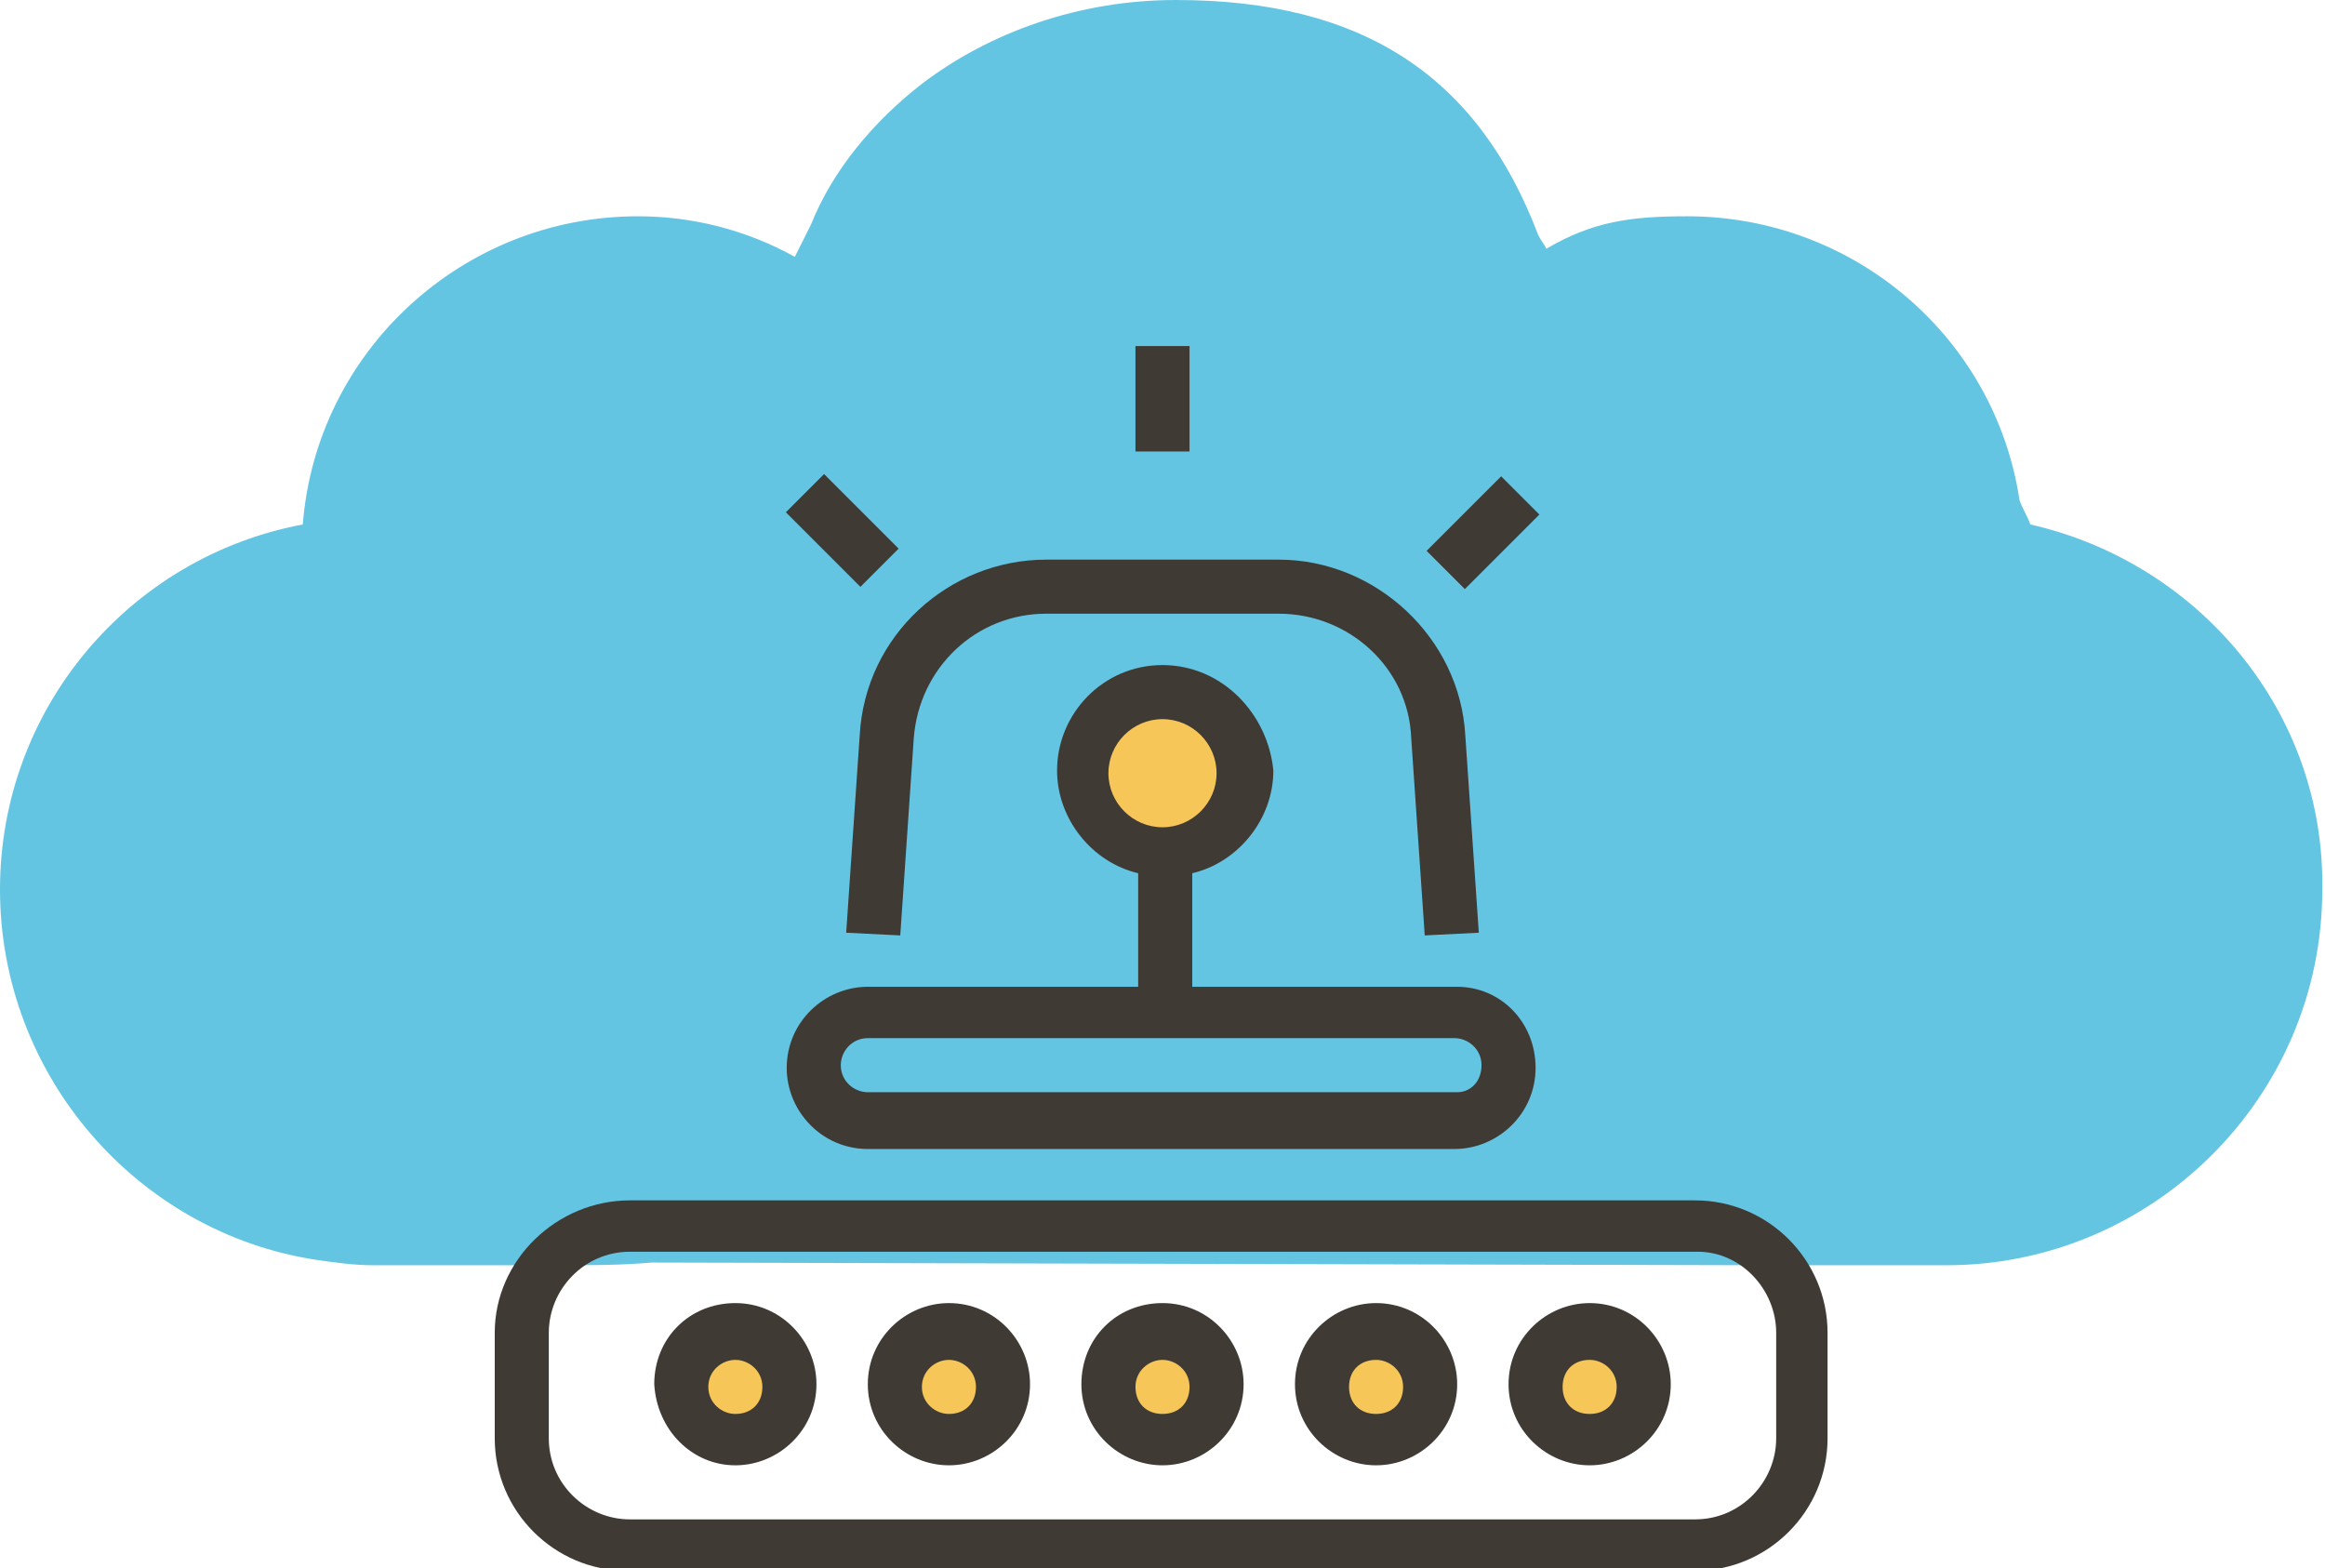 <?xml version="1.0" encoding="utf-8"?>
<!-- Generator: Adobe Illustrator 21.0.0, SVG Export Plug-In . SVG Version: 6.00 Build 0)  -->
<svg version="1.1" id="图层_1" xmlns="http://www.w3.org/2000/svg" xmlns:xlink="http://www.w3.org/1999/xlink" x="0px" y="0px"
	 viewBox="0 0 86 58" style="enable-background:new 0 0 86 58;" xml:space="preserve">
<style type="text/css">
	.st0{fill:#F6C659;}
	.st1{fill:#64C5E2;}
	.st2{fill:#3F3A34;}
</style>
<circle class="st0" cx="27.1" cy="51.3" r="1.9"/>
<circle class="st0" cx="35.1" cy="51.3" r="1.9"/>
<circle class="st0" cx="43" cy="51.3" r="1.9"/>
<ellipse transform="matrix(4.605994e-02 -0.999 0.999 4.605994e-02 -2.72 99.795)" class="st0" cx="50.9" cy="51.3" rx="1.9" ry="1.9"/>
<ellipse transform="matrix(4.605994e-02 -0.999 0.999 4.605994e-02 4.861 107.627)" class="st0" cx="58.8" cy="51.3" rx="1.9" ry="1.9"/>
<path class="st1" d="M75.1,19.4c-0.1-0.3-0.3-0.6-0.4-0.9C73.8,12.5,68.6,8,62.4,8c-2.1,0-3.5,0.2-5.2,1.2C57.1,9,57,8.9,56.9,8.7
	C54.7,2.9,50.5,0,43.5,0c-3.6,0-6.9,1.2-9.4,3.1l0,0c-1.8,1.4-3.3,3.2-4.1,5.2c-0.2,0.4-0.4,0.8-0.6,1.2C27.6,8.5,25.6,8,23.6,8
	c-6.5,0-11.9,5-12.4,11.4C4.8,20.6,0,26.2,0,32.9c0,6.9,5.1,12.7,11.7,13.7l0,0h0c0.7,0.1,1.4,0.2,2.1,0.2h6.9c1.1,0,2.3,0,3.4-0.1
	l41,0.1v0h6.9c7.6,0,13.9-6.2,13.9-13.9C86,26.3,81.3,20.8,75.1,19.4z"/>
<path class="st2" d="M53.9,36.5H32.1c-1.6,0-3,1.3-3,3c0,1.6,1.3,3,3,3h21.7c1.6,0,3-1.3,3-3C56.8,37.8,55.5,36.5,53.9,36.5z
	 M53.9,40.4H32.1c-0.5,0-1-0.4-1-1c0-0.5,0.4-1,1-1h21.7c0.5,0,1,0.4,1,1C54.8,40,54.4,40.4,53.9,40.4z"/>
<rect x="42" y="12.8" class="st2" width="2" height="3.9"/>
<rect x="30.2" y="17.7" transform="matrix(0.707 -0.707 0.707 0.707 -4.797 27.787)" class="st2" width="2" height="3.9"/>
<rect x="52.9" y="18.7" transform="matrix(0.707 -0.707 0.707 0.707 2.148 44.555)" class="st2" width="3.9" height="2"/>
<path class="st2" d="M18.3,49.3v3.9c0,2.7,2.2,4.9,4.9,4.9h39.5c2.7,0,4.9-2.2,4.9-4.9v-3.9c0-2.7-2.2-4.9-4.9-4.9H23.3
	C20.6,44.4,18.3,46.6,18.3,49.3z M65.7,49.3v3.9c0,1.6-1.3,3-3,3H23.3c-1.6,0-3-1.3-3-3v-3.9c0-1.6,1.3-3,3-3h39.5
	C64.4,46.3,65.7,47.7,65.7,49.3z"/>
<path class="st2" d="M27.2,54.2c1.6,0,3-1.3,3-3c0-1.6-1.3-3-3-3s-3,1.3-3,3C24.3,52.9,25.6,54.2,27.2,54.2z M27.2,50.3
	c0.5,0,1,0.4,1,1s-0.4,1-1,1c-0.5,0-1-0.4-1-1S26.7,50.3,27.2,50.3z"/>
<path class="st2" d="M35.1,54.2c1.6,0,3-1.3,3-3c0-1.6-1.3-3-3-3c-1.6,0-3,1.3-3,3C32.1,52.9,33.5,54.2,35.1,54.2z M35.1,50.3
	c0.5,0,1,0.4,1,1s-0.4,1-1,1c-0.5,0-1-0.4-1-1S34.6,50.3,35.1,50.3z"/>
<path class="st2" d="M43,54.2c1.6,0,3-1.3,3-3c0-1.6-1.3-3-3-3s-3,1.3-3,3C40,52.9,41.4,54.2,43,54.2z M43,50.3c0.5,0,1,0.4,1,1
	s-0.4,1-1,1s-1-0.4-1-1S42.5,50.3,43,50.3z"/>
<path class="st2" d="M50.9,54.2c1.6,0,3-1.3,3-3c0-1.6-1.3-3-3-3c-1.6,0-3,1.3-3,3C47.9,52.9,49.3,54.2,50.9,54.2z M50.9,50.3
	c0.5,0,1,0.4,1,1s-0.4,1-1,1s-1-0.4-1-1S50.3,50.3,50.9,50.3z"/>
<path class="st2" d="M58.8,54.2c1.6,0,3-1.3,3-3c0-1.6-1.3-3-3-3c-1.6,0-3,1.3-3,3C55.8,52.9,57.2,54.2,58.8,54.2z M58.8,50.3
	c0.5,0,1,0.4,1,1s-0.4,1-1,1s-1-0.4-1-1S58.2,50.3,58.8,50.3z"/>
<ellipse transform="matrix(4.605994e-02 -0.999 0.999 4.605994e-02 12.186 70.308)" class="st0" cx="42.9" cy="28.8" rx="2.2" ry="2.2"/>
<g>
	<path class="st2" d="M43,24.6c-2.2,0-3.9,1.8-3.9,3.9c0,1.8,1.3,3.4,3,3.8v5.1h2v-5.1c1.7-0.4,3-2,3-3.8
		C46.9,26.4,45.2,24.6,43,24.6z M43,30.6c-1.1,0-2-0.9-2-2c0-1.1,0.9-2,2-2s2,0.9,2,2S44.1,30.6,43,30.6z"/>
	<path class="st2" d="M54.2,27.2c-0.2-3.6-3.3-6.5-6.9-6.5h-8.6c-3.6,0-6.7,2.8-6.9,6.5l-0.5,7.3l2,0.1l0.5-7.3
		c0.2-2.6,2.3-4.6,4.9-4.6h8.6c2.6,0,4.8,2,4.9,4.6l0.5,7.3l2-0.1L54.2,27.2z"/>
</g>
</svg>
